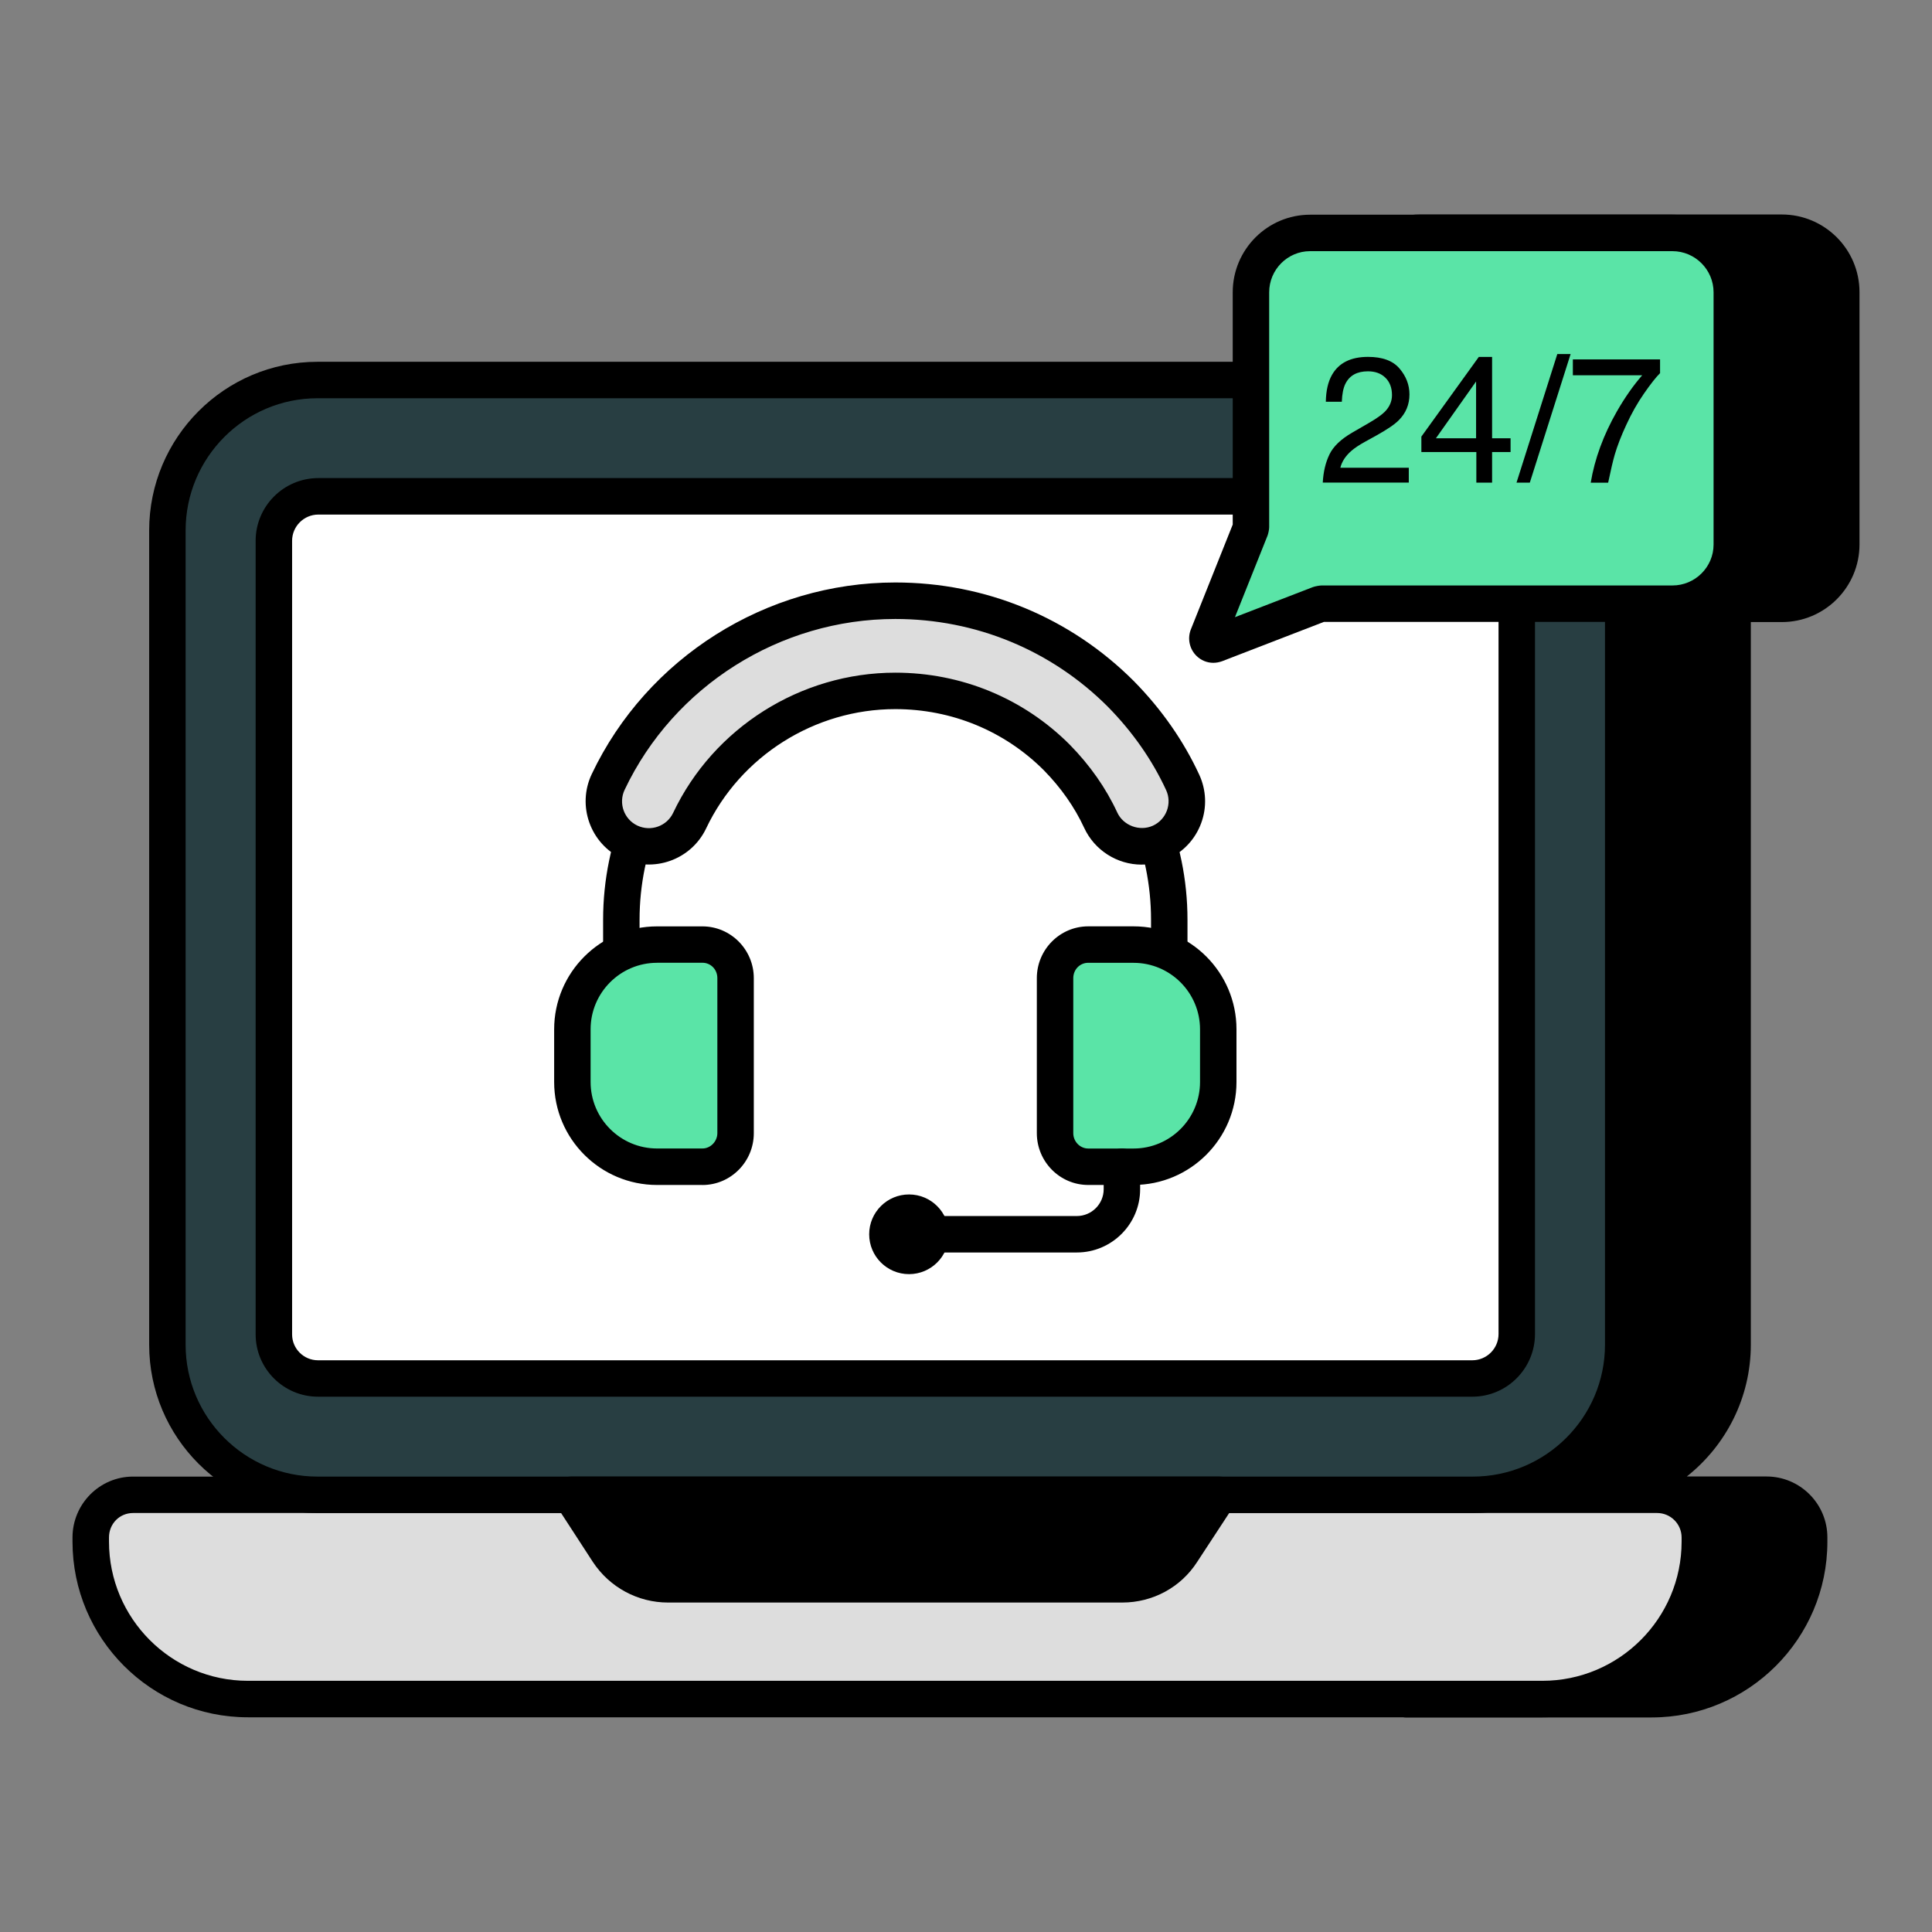 <svg xmlns="http://www.w3.org/2000/svg" viewBox="0 0 53 53" id="Layer_1"><rect x="0" y="0" width="53" height="53" fill="#808080" stroke="none"/><g><g><g><path d="m48.879 6.385h-9.94c-.124 0-.244.017-.36.044v40.186h6.73c2.38 0 4.32-1.94 4.32-4.32v-.12c0-.65-.53-1.17-1.17-1.17h-5.06c2.28 0 4.13-1.84 4.13-4.12v-20.32h1.35c.9 0 1.63-.73 1.63-1.63v-6.92c0-.9-.73-1.63-1.63-1.63z"></path></g><g><path d="m45.31 47.115h-6.73c-.276 0-.5-.224-.5-.5v-40.187c0-.233.162-.436.39-.487.167-.038.321-.057.471-.057h9.939c1.175 0 2.131.955 2.131 2.13v6.921c0 1.175-.956 2.13-2.131 2.13h-.85v19.819c0 1.465-.687 2.773-1.756 3.62h2.186c.921 0 1.67.749 1.67 1.67v.12c0 2.658-2.162 4.82-4.819 4.82zm-6.23-1h6.23c2.106 0 3.819-1.714 3.819-3.82v-.12c0-.369-.301-.67-.67-.67h-5.06c-.276 0-.5-.224-.5-.5s.224-.5.5-.5c2.002 0 3.63-1.624 3.63-3.62v-20.319c0-.276.224-.5.5-.5h1.35c.624 0 1.131-.507 1.131-1.13v-6.921c0-.623-.507-1.13-1.131-1.13h-9.8z"></path></g></g><g><g><g><g><g><path fill="#ddd" d="m46.631 42.177v.115c0 2.38-1.938 4.318-4.318 4.318h-35.514c-2.38 0-4.308-1.938-4.308-4.318v-.115c0-.653.518-1.171 1.161-1.171h41.808c.643 0 1.171.518 1.171 1.171z"></path></g><g><path d="m42.312 47.11h-35.514c-2.651 0-4.809-2.161-4.809-4.818v-.114c0-.921.745-1.671 1.661-1.671h41.809c.921 0 1.671.75 1.671 1.671v.114c0 2.657-2.161 4.818-4.818 4.818zm-38.661-5.604c-.371 0-.661.295-.661.671v.114c0 2.105 1.709 3.818 3.809 3.818h35.514c2.105 0 3.818-1.713 3.818-3.818v-.114c0-.37-.301-.671-.671-.671z"></path></g></g><g><g><path fill="#283e42" d="m44.529 14.551v22.339c0 2.274-1.852 4.117-4.126 4.117h-31.695c-2.284 0-4.117-1.842-4.117-4.117v-22.339c0-2.274 1.833-4.126 4.117-4.126h31.695c2.274 0 4.126 1.852 4.126 4.126z"></path></g><g><path d="m40.403 41.507h-31.694c-2.546 0-4.617-2.071-4.617-4.617v-22.338c0-2.552 2.071-4.627 4.617-4.627h31.694c2.551 0 4.626 2.075 4.626 4.627v22.338c0 2.546-2.075 4.617-4.626 4.617zm-31.694-30.582c-1.994 0-3.617 1.627-3.617 3.627v22.338c0 1.994 1.623 3.617 3.617 3.617h31.694c1.999 0 3.626-1.623 3.626-3.617v-22.338c0-2-1.627-3.627-3.626-3.627z"></path></g></g><g><g><path fill="#fff" d="m41.609 14.836v21.76c0 .68-.549 1.22-1.22 1.22h-31.665c-.67 0-1.21-.54-1.21-1.21v-21.769c0-.67.549-1.22 1.22-1.22h31.656c.67 0 1.22.549 1.22 1.22z"></path></g><g><path d="m40.389 38.315h-31.665c-.943 0-1.711-.767-1.711-1.71v-21.77c0-.948.771-1.72 1.72-1.72h31.656c.948 0 1.72.771 1.72 1.72v21.76c-0.0.948-.771 1.72-1.72 1.72zm-31.656-24.199c-.396 0-.72.323-.72.72v21.77c0 .392.319.71.711.71h31.665c.396 0 .72-.323.72-.72v-21.76c0-.396-.323-.72-.72-.72z"></path></g></g><g><g><path d="m33.452 41.006-1.027 1.568c-.355.551-.971.887-1.634.887h-12.465c-.663 0-1.279-.336-1.643-.887l-1.018-1.568z"></path></g><g><path d="m30.791 43.962h-12.465c-.83 0-1.601-.416-2.061-1.112l-1.021-1.571c-.1-.154-.106-.35-.02-.511.088-.161.256-.262.439-.262h17.787c.184 0 .353.101.439.263.088.161.079.357-.021.512l-1.027 1.568c-.447.695-1.216 1.113-2.052 1.113zm-14.205-2.456.517.796c.271.412.73.66 1.224.66h12.465c.494 0 .948-.246 1.213-.658l.523-.798z"></path></g></g></g></g></g><g><g><g><path d="m32.076 27.68c-.276 0-.5-.224-.5-.5v-1.948c0-3.868-3.147-7.016-7.016-7.016s-7.015 3.147-7.015 7.016v1.948c0 .276-.224.5-.5.5s-.5-.224-.5-.5v-1.948c0-4.42 3.596-8.016 8.015-8.016 4.42 0 8.016 3.596 8.016 8.016v1.948c0 .276-.224.5-.5.5z"></path></g></g><g><g><g><path fill="#ddd" d="m31.32 23.218c-.468 0-.915-.266-1.124-.718-.286-.619-.692-1.198-1.204-1.72-1.175-1.175-2.752-1.827-4.432-1.827-2.402 0-4.616 1.397-5.642 3.558-.293.617-1.031.879-1.648.587-.617-.293-.879-1.03-.587-1.648 1.433-3.02 4.525-4.971 7.877-4.971 2.341 0 4.539.908 6.189 2.559.72.733 1.287 1.545 1.693 2.424.287.619.016 1.355-.604 1.642-.168.077-.344.114-.518.114z"></path></g><g><path d="m31.32 23.719c-.675 0-1.295-.396-1.578-1.009-.262-.566-.634-1.098-1.106-1.579-1.081-1.081-2.529-1.678-4.076-1.678-2.209 0-4.246 1.285-5.189 3.273-.412.864-1.447 1.232-2.315.824-.864-.411-1.233-1.449-.823-2.314 1.516-3.193 4.784-5.257 8.328-5.257 2.476 0 4.8.961 6.543 2.705.761.773 1.363 1.637 1.794 2.567.194.421.214.894.054 1.329s-.48.782-.902.978c-.232.106-.477.16-.728.16zm-6.761-5.266c1.813 0 3.514.701 4.786 1.974.557.567.995 1.193 1.305 1.863.164.356.611.527.979.36.179-.083.314-.23.383-.415.067-.185.06-.385-.023-.563-.382-.826-.919-1.595-1.596-2.283-1.552-1.553-3.624-2.409-5.833-2.409-3.16 0-6.074 1.839-7.424 4.685-.175.368-.019.809.349.983.368.173.808.017.982-.351 1.108-2.335 3.5-3.844 6.093-3.844z"></path></g></g></g><g><g><g><path fill="#5ae4a7" d="m20.179 26.833v4.253c0 .503-.407.921-.91.921h-1.243c-1.285 0-2.324-1.039-2.324-2.324v-1.446c0-1.285 1.039-2.324 2.324-2.324h1.243c.503-0.0.91.407.91.921z"></path></g><g><path d="m19.269 32.507h-1.243c-1.558 0-2.824-1.267-2.824-2.824v-1.446c0-1.558 1.267-2.824 2.824-2.824h1.243c.777 0 1.41.638 1.41 1.421v4.252c-0.0.784-.633 1.422-1.41 1.422zm-1.243-6.095c-1.006 0-1.824.818-1.824 1.824v1.446c0 1.006.818 1.824 1.824 1.824h1.243c.223 0 .41-.193.41-.422v-4.252c0-.236-.18-.421-.41-.421h-1.243z"></path></g></g><g><g><path fill="#5ae4a7" d="m28.943 26.833v4.253c0 .503.407.921.91.921h1.243c1.285 0 2.324-1.039 2.324-2.324v-1.446c0-1.285-1.039-2.324-2.324-2.324h-1.243c-.503-0-.91.407-.91.921z"></path></g><g><path d="m31.096 32.507h-1.242c-.778 0-1.411-.638-1.411-1.422v-4.252c0-.783.633-1.421 1.411-1.421h1.242c1.558 0 2.824 1.267 2.824 2.824v1.446c0 1.558-1.267 2.824-2.824 2.824zm-1.242-6.095c-.23 0-.411.185-.411.421v4.252c0 .232.185.422.411.422h1.242c1.006 0 1.824-.818 1.824-1.824v-1.446c0-1.006-.818-1.824-1.824-1.824h-1.242z"></path></g></g></g><g><g><path d="m29.54 34.359h-4.604c-.276 0-.5-.224-.5-.5s.224-.5.5-.5h4.604c.406 0 .737-.33.737-.736v-.616c0-.276.224-.5.5-.5s.5.224.5.5v.616c0 .957-.779 1.736-1.737 1.736z"></path></g></g><g><g><circle r="1.093" cy="33.86" cx="24.937"></circle></g></g></g><g><g><path fill="#5ae4a7" d="m47.509 8.019v6.918c0 .9-.73 1.623-1.629 1.623h-9.624c-.018 0-.043.006-.061.012l-2.851 1.1c-.134.049-.261-.085-.213-.219l1.173-2.936c.006-.018.012-.036.012-.055v-6.444c0-.9.73-1.629 1.623-1.629h9.94c.9 0 1.629.729 1.629 1.629z"></path></g><g><path d="m33.285 18.183c-.174 0-.34-.068-.467-.195-.184-.184-.245-.46-.156-.705l1.155-2.893v-6.371c0-1.174.952-2.129 2.123-2.129h9.939c1.174 0 2.129.955 2.129 2.129v6.919c0 1.171-.955 2.123-2.129 2.123h-9.562l-2.794 1.079c-.079.028-.16.043-.239.043zm2.655-11.293c-.619 0-1.123.507-1.123 1.129v6.444c0 .059-.023.172-.044.228l-.895 2.24 2.137-.825c.057-.021.18-.045.241-.045h9.623c.622 0 1.129-.504 1.129-1.123v-6.919c0-.622-.507-1.129-1.129-1.129z"></path></g></g><g><g><g><path d="m36.47 12.467c.106-.219.314-.419.623-.598l.461-.267c.206-.12.351-.222.435-.307.131-.133.197-.285.197-.456 0-.2-.06-.359-.18-.477s-.28-.176-.48-.176c-.296 0-.501.112-.615.336-.061.12-.094.287-.101.499h-.439c.005-.299.06-.543.166-.732.187-.333.518-.499.992-.499.394 0 .682.106.863.319.182.213.273.45.273.711 0 .275-.097.511-.291.706-.112.114-.313.251-.603.413l-.329.182c-.157.086-.28.169-.37.247-.16.139-.261.294-.303.463h1.878v.408h-2.36c.016-.296.077-.554.184-.773z"></path></g></g><g><g><path d="m40.5 13.24v-.84h-1.508v-.423l1.575-2.185h.365v2.231h.507v.377h-.507v.84zm-.007-1.217v-1.558l-1.102 1.558z"></path></g></g><g><g><path d="m42.721 9.713h.365l-1.119 3.527h-.365z"></path></g></g><g><g><path d="m45.54 9.86v.377c-.11.107-.257.294-.441.559s-.345.552-.486.86c-.139.299-.245.572-.317.819-.046.158-.106.414-.18.766h-.478c.109-.656.349-1.309.72-1.959.219-.381.45-.71.692-.987h-1.902v-.435z"></path></g></g></g></g></svg>